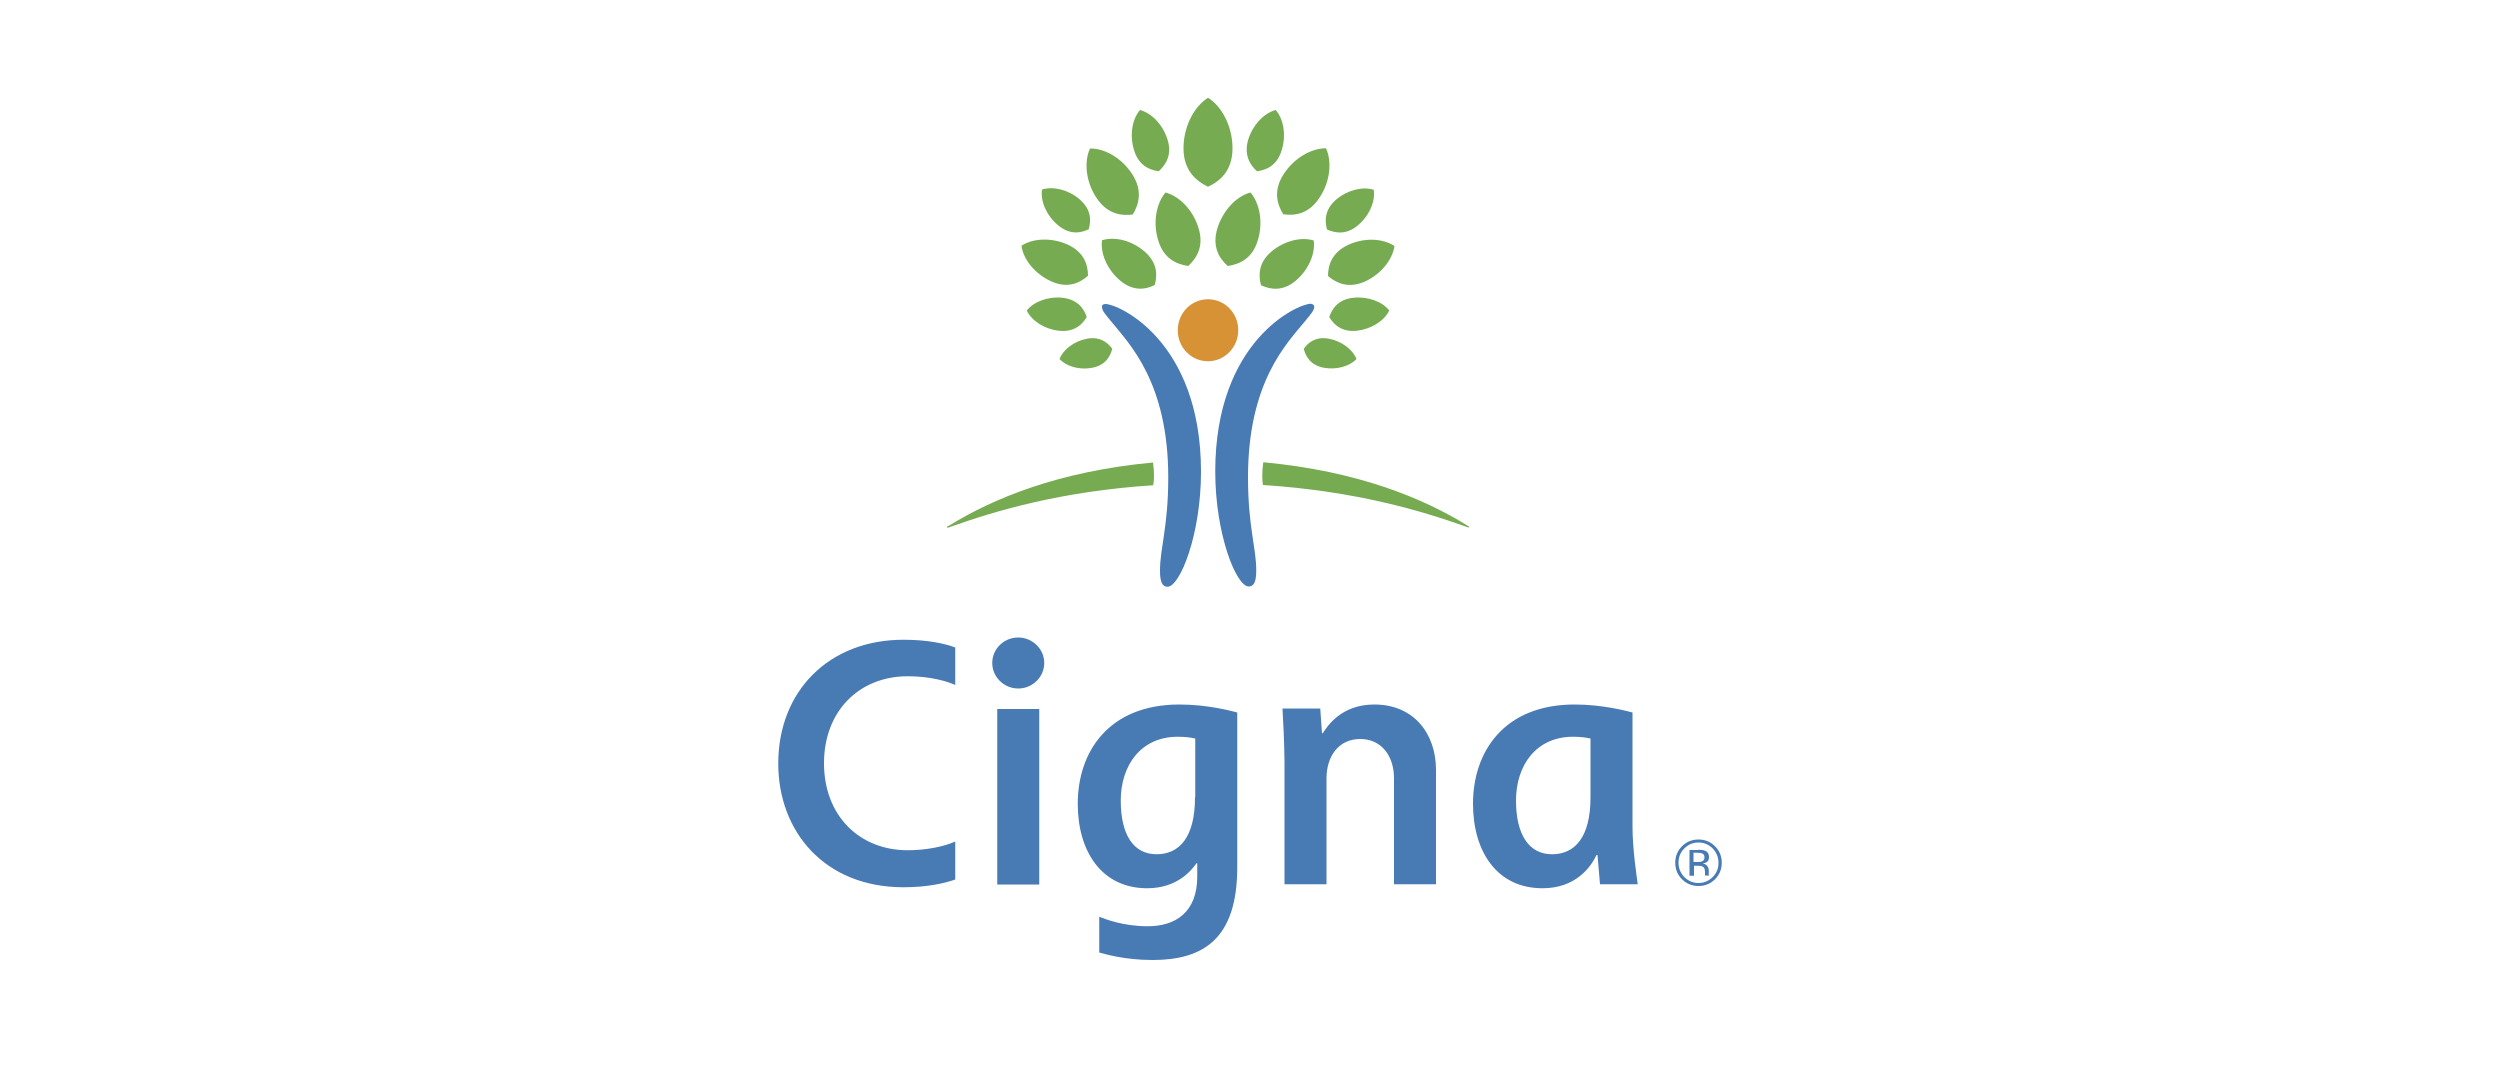 <?xml version="1.0" encoding="utf-8"?>
<!-- Generator: Adobe Illustrator 19.0.0, SVG Export Plug-In . SVG Version: 6.00 Build 0)  -->
<svg version="1.0" id="Capa_1" xmlns="http://www.w3.org/2000/svg" xmlns:xlink="http://www.w3.org/1999/xlink" x="0px" y="0px"
	 viewBox="0 0 1000 436" style="enable-background:new 0 0 1000 436;" xml:space="preserve">
<style type="text/css">
	.st0{fill:#487AB4;}
	.st1{fill:#D89236;}
	.st2{fill:#77AB52;}
</style>
<g>
	<g>
		<path class="st0" d="M525.7,122.7c0,1.5-1.6,3.2-3.7,5.8c-7.1,8.7-22.8,24.1-22.8,62.4c0,19.8,3.3,28.1,3.3,37.3
			c0,4.2-0.8,6.4-3,6.4c-5,0-13.4-20.9-13.4-46c0-52.5,33.1-67.1,38.2-67.1C525.2,121.6,525.7,122.1,525.7,122.7 M442.2,121.6
			c5.1,0,38.2,14.6,38.2,67.1c0,25.1-8.4,46-13.4,46c-2.2,0-3-2.2-3-6.4c0-9.3,3.3-17.5,3.3-37.3c0-38.3-15.8-53.7-22.8-62.4
			c-2.1-2.6-3.7-4.2-3.7-5.8C440.7,122.1,441.2,121.6,442.2,121.6z"/>
		<path class="st1" d="M471.1,132.1c0,6.9,5.4,12.4,12.1,12.4c6.7,0,12.1-5.6,12.1-12.4c0-6.9-5.4-12.4-12.1-12.4
			C476.5,119.7,471.1,125.2,471.1,132.1"/>
		<path class="st2" d="M586.6,210c-17.2-10.6-43.4-21.6-81.3-25.1c-0.1,0.5-0.4,3.3-0.4,5.9c0,1.3,0.2,2.9,0.3,3.2
			c37,2.4,63.4,10.3,81.3,16.7c0.4,0.1,0.7,0.3,0.9,0.3c0.2,0,0.3-0.1,0.3-0.3C587.6,210.6,587.3,210.5,586.6,210 M502.8,68.5
			c-2.9-2.6-5.3-6.6-3.5-12.7c1.8-5.8,6.3-10.6,11-11.8c3.2,3.7,4.2,10.2,2.4,16C510.9,66.1,506.7,68,502.8,68.5z M530.8,91.8
			c-1-3.6-0.9-8.1,3.7-12c4.5-3.8,10.5-5.3,15-3.9c0.7,4.7-1.8,10.4-6.3,14.2C538.6,94,534.2,93.3,530.8,91.8z M531.7,126.8
			c1.2-3.5,3.7-7.1,9.7-7.7c5.7-0.6,11.5,1.5,14.3,5.1c-2,4.2-7.2,7.4-12.9,8.1C536.8,132.9,533.6,130,531.7,126.8z M521.5,139.5
			c1.9-2.7,5-5,10.2-4c5,1,9.4,4.3,10.9,8.1c-2.8,3-8.1,4.4-13.1,3.5C524.3,146.1,522.3,142.7,521.5,139.5z M491.1,106.4
			c-3.5-3.1-6.4-7.9-4.1-15.2c2.2-7,7.5-12.7,13.2-14.2c3.8,4.5,5.1,12.2,2.9,19.2C500.9,103.5,495.8,105.7,491.1,106.4z
			 M504.4,114.1c-1.1-4.1-1-9.1,4.2-13.5c5-4.2,11.8-6,16.9-4.4c0.7,5.3-2.1,11.7-7.1,16C513.2,116.6,508.3,115.9,504.4,114.1z
			 M513.3,85.7c-2.5-4-4.1-9.5,0.2-16.1c4.1-6.3,10.9-10.3,16.9-10.3c2.5,5.5,1.6,13.4-2.5,19.6C523.6,85.6,518,86.4,513.3,85.7z
			 M531.2,110.4c0-4.4,1.6-9.5,8.2-12.5c6.3-2.9,13.7-2.6,18.4,0.5c-0.8,5.6-5.5,11.3-11.8,14.2
			C539.4,115.5,534.6,113.3,531.2,110.4z M473.4,59.3c0-8.4,4-16.5,9.8-20.2c5.8,3.6,9.8,11.8,9.8,20.2c0,8.8-4.8,13.1-9.8,15.4
			C478.3,72.3,473.4,68.1,473.4,59.3z M378.8,210.8c0,0.2,0.1,0.3,0.3,0.3c0.2,0,0.5-0.2,0.9-0.3c17.9-6.4,44.3-14.3,81.3-16.7
			c0-0.3,0.3-2,0.3-3.2c0-2.7-0.3-5.5-0.4-5.9c-37.9,3.5-64.1,14.5-81.3,25.1C379.1,210.5,378.8,210.6,378.8,210.8z M453.6,60
			c-1.8-5.8-0.8-12.3,2.4-16c4.8,1.3,9.2,6,11,11.8c1.9,6.1-0.6,10-3.5,12.7C459.7,68,455.4,66.1,453.6,60z M423.1,90
			c-4.5-3.8-7-9.5-6.3-14.2c4.5-1.4,10.6,0.1,15,3.9c4.7,4,4.7,8.4,3.7,12C432.2,93.3,427.8,94,423.1,90z M423.6,132.3
			c-5.7-0.6-10.9-3.9-12.9-8.1c2.9-3.6,8.6-5.7,14.3-5.1c6,0.7,8.5,4.2,9.7,7.7C432.8,130,429.6,132.9,423.6,132.3z M436.9,147.1
			c-5,1-10.3-0.5-13.1-3.5c1.5-3.8,5.8-7.1,10.9-8.1c5.2-1,8.3,1.4,10.2,4C444.1,142.7,442.1,146.1,436.9,147.1z M463.3,96.2
			c-2.2-7-0.9-14.7,2.9-19.2c5.7,1.5,11.1,7.2,13.2,14.2c2.3,7.3-0.7,12-4.1,15.2C470.6,105.7,465.5,103.5,463.3,96.2z M447.9,112.1
			c-5-4.3-7.8-10.7-7.1-16c5.1-1.6,11.9,0.1,16.9,4.4c5.3,4.5,5.3,9.5,4.2,13.5C458.1,115.9,453.2,116.6,447.9,112.1z M438.5,79
			c-4.1-6.2-5-14.2-2.5-19.6c6-0.1,12.9,4,16.9,10.3c4.2,6.5,2.7,12,0.2,16.1C448.4,86.4,442.8,85.6,438.5,79z M420.4,112.5
			c-6.3-2.9-11.1-8.6-11.8-14.2c4.7-3.1,12.1-3.3,18.4-0.5c6.6,3,8.2,8.1,8.2,12.5C431.8,113.3,427,115.5,420.4,112.5z"/>
	</g>
	<path class="st0" d="M513.8,353.8v-48.6c0-6.5-0.6-19-0.8-21.8h15.1l0.7,9.9h0.3c1.8-2.8,7.4-11.5,20.6-11.5
		c15.9,0,24.7,11.7,24.7,26.2v45.7h-16.8v-42.4c0-8.9-5-15.7-13.5-15.7c-8.8,0-13.5,7.1-13.5,15.7v42.4H513.8 M415.7,283.6h-16.8
		v70.2h16.8V283.6z M655.1,353.8c-0.5-3.9-2.1-14.3-2.1-23.2V285c-2.6-0.7-12.2-3.2-23.1-3.2c-28.5,0-40.7,19.1-40.7,39.7
		c0,19,9.5,33.8,27.8,33.8c13.4,0,19.4-8.6,21.6-13.3h0.4c0.2,2.2,0.8,9.6,1,11.7H655.1z M636.2,318.9c0,16.1-6.3,22.8-15.4,22.8
		c-9.2,0-14.4-7.8-14.4-21.5c0-14,8-25.5,22.8-25.5c3,0,5.2,0.3,7,0.7V318.9z M382.1,336.6c-4.6,2.1-11.9,3.5-19,3.5
		c-19.3,0-33.5-13.8-33.5-34.8c0-20.9,14.1-34.8,33.5-34.8c9.6,0,16.5,2.3,19,3.5v-15c-4.2-1.6-11.1-3.1-20.7-3.1
		c-30,0-50.1,20.7-50.1,49.5c0,27.2,18.5,49.5,50.1,49.5c9.2,0,16.2-1.5,20.7-3.1V336.6z M478.9,345.4v5.2
		c0,14.4-8.8,19.9-19.8,19.9c-9.9,0-17.1-2.9-19.4-3.8V381c1.9,0.5,9.9,3,21.3,3c20.3,0,33.9-8.4,33.9-37.1V285
		c-2.6-0.7-12.1-3.2-23.1-3.2c-28.5,0-40.7,19.1-40.7,39.7c0,19,9.5,33.8,27.8,33.8c12.1,0,17.8-7.3,19.7-10H478.9z M478,318.9
		c0,16.1-6.3,22.8-15.4,22.8c-9.2,0-14.3-7.8-14.3-21.5c0-14,8-25.5,22.8-25.5c3,0,5.2,0.3,7,0.7V318.9z M396.9,265.2
		c0,5.6,4.7,10.2,10.4,10.2c5.7,0,10.4-4.6,10.4-10.2c0-5.6-4.7-10.2-10.4-10.2C401.5,255,396.9,259.6,396.9,265.2z"/>
	<path class="st0" d="M686,351.7c-1.8,1.8-4,2.7-6.6,2.7c-2.6,0-4.8-0.9-6.6-2.7c-1.8-1.8-2.7-4-2.7-6.6c0-2.6,0.9-4.8,2.7-6.6
		c1.8-1.8,4-2.7,6.6-2.7c2.6,0,4.8,0.9,6.6,2.7c1.8,1.8,2.7,4,2.7,6.6C688.7,347.7,687.8,349.9,686,351.7 M673.7,339.4
		c-1.6,1.6-2.3,3.5-2.3,5.7c0,2.2,0.8,4.1,2.3,5.7c1.6,1.6,3.5,2.4,5.7,2.4c2.2,0,4.1-0.8,5.7-2.4c1.6-1.6,2.3-3.5,2.3-5.7
		c0-2.2-0.8-4.1-2.3-5.7c-1.6-1.6-3.5-2.4-5.7-2.4C677.1,337,675.3,337.8,673.7,339.4z M679.2,339.9c1.3,0,2.2,0.1,2.8,0.4
		c1.1,0.4,1.6,1.3,1.6,2.6c0,0.9-0.3,1.6-1,2c-0.4,0.2-0.8,0.4-1.5,0.5c0.8,0.1,1.4,0.5,1.8,1c0.4,0.5,0.6,1.1,0.6,1.6v0.8
		c0,0.2,0,0.5,0,0.8c0,0.3,0,0.4,0.1,0.5l0.1,0.1h-1.7c0,0,0-0.1,0-0.1c0,0,0-0.1,0-0.1l0-0.3v-0.8c0-1.2-0.3-2-1-2.3
		c-0.4-0.2-1.1-0.3-2-0.3h-1.4v4h-1.8v-10.3H679.2z M681.1,341.5c-0.5-0.3-1.2-0.4-2.2-0.4h-1.5v3.7h1.6c0.8,0,1.3-0.1,1.7-0.2
		c0.7-0.3,1.1-0.8,1.1-1.6C681.8,342.3,681.6,341.8,681.1,341.5z"/>
</g>
</svg>
